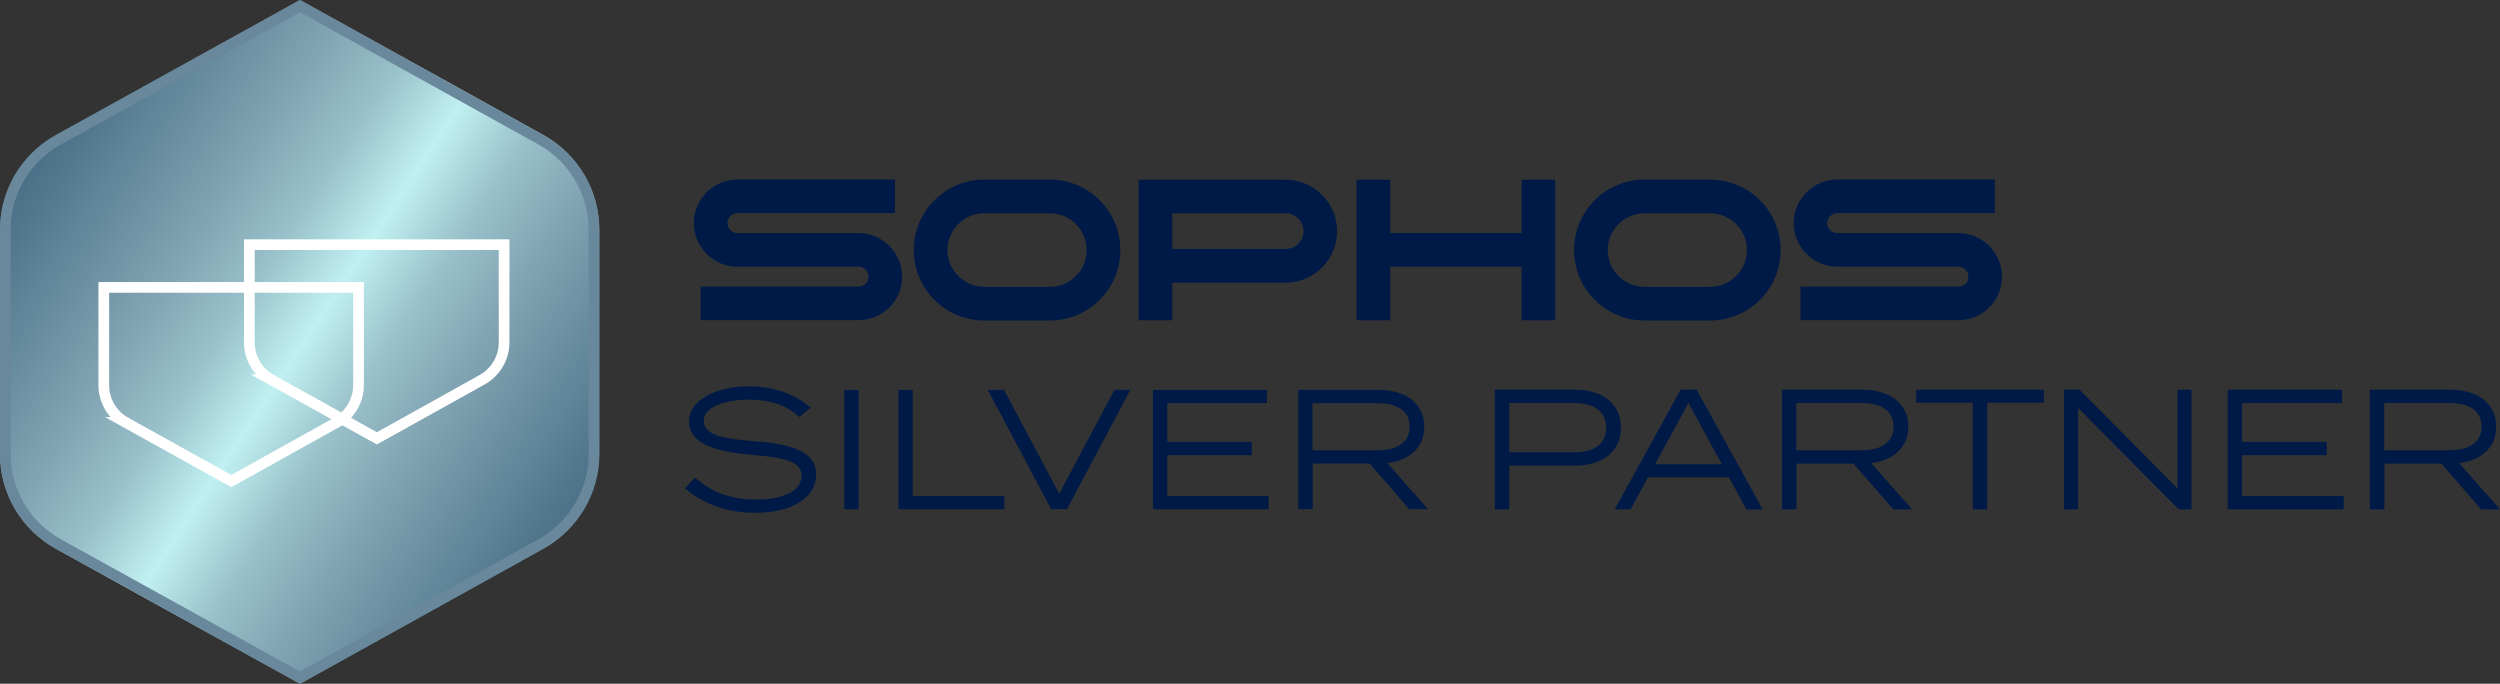 <svg width="234" height="64" viewBox="0 0 234 64" fill="none" xmlns="http://www.w3.org/2000/svg">
<rect x="0" y="0" width="234" height="64" fill="#333333" stroke="none"/>
<path d="M70.141 36.159C72.573 36.159 74.573 37.006 75.868 38.154L74.814 39.047C73.726 37.978 72.077 37.42 70.206 37.404C68.206 37.389 65.869 37.946 65.869 39.414C65.869 40.802 67.981 41.089 70.621 41.297C74.028 41.568 76.397 42.223 76.397 44.425C76.397 46.483 74.301 48 70.653 48C68.205 48 65.853 47.233 64.109 45.701L65.053 44.697C66.685 46.133 68.493 46.755 70.733 46.755C73.437 46.755 75.022 45.908 75.022 44.52C75.021 43.164 73.373 42.828 70.35 42.573C67.358 42.318 64.493 41.664 64.493 39.462C64.493 37.356 67.15 36.159 70.141 36.159Z" fill="#001A47"/>
<path fill-rule="evenodd" clip-rule="evenodd" d="M147.423 36.478C150.004 36.478 151.719 37.79 151.719 40.029C151.719 42.269 150.004 43.582 147.423 43.583H141.266V47.678H139.92V36.478H147.423ZM141.266 42.334H147.326C149.154 42.334 150.341 41.597 150.341 40.029C150.34 38.462 149.153 37.726 147.326 37.726H141.266V42.334Z" fill="#001A47"/>
<path fill-rule="evenodd" clip-rule="evenodd" d="M164.983 47.678H163.46L161.824 44.67H154.257L152.623 47.678H151.131L157.302 36.478H158.81L164.983 47.678ZM154.914 43.455H161.167L158.041 37.709L154.914 43.455Z" fill="#001A47"/>
<path fill-rule="evenodd" clip-rule="evenodd" d="M174.32 36.478C176.821 36.478 178.617 37.726 178.617 39.934C178.617 41.886 177.205 43.102 175.137 43.342L178.969 47.678H177.205L173.486 43.39H168.147V47.678H166.786V36.478H174.32ZM168.132 42.142H174.223C176.035 42.142 177.238 41.454 177.238 39.934C177.238 38.414 176.035 37.726 174.223 37.726H168.132V42.142Z" fill="#001A47"/>
<path d="M191.304 37.694H185.998V47.678H184.651V37.694H179.36V36.478H191.304V37.694Z" fill="#001A47"/>
<path d="M203.81 45.709V36.478H205.124V47.678H203.938L194.511 38.19V47.678H193.196V36.478H194.655L203.81 45.709Z" fill="#001A47"/>
<path d="M219.209 37.726H209.862V41.358H217.782V42.606H209.862V46.429H219.369V47.678H208.516V36.478H219.209V37.726Z" fill="#001A47"/>
<path fill-rule="evenodd" clip-rule="evenodd" d="M229.35 36.478C231.851 36.478 233.646 37.726 233.646 39.934C233.646 41.886 232.236 43.102 230.169 43.342L234 47.678H232.236L228.517 43.39H223.179V47.678H221.815V36.478H229.35ZM223.163 42.142H229.255C231.066 42.142 232.269 41.454 232.269 39.934C232.269 38.414 231.066 37.726 229.255 37.726H223.163V42.142Z" fill="#001A47"/>
<path d="M80.368 47.664H79.025V36.494H80.368V47.664Z" fill="#001A47"/>
<path d="M85.432 46.42H94.007V47.664H84.087V36.494H85.432V46.42Z" fill="#001A47"/>
<path d="M99.144 46.212L104.312 36.494H105.799L99.864 47.664H98.391L92.456 36.494H93.976L99.144 46.212Z" fill="#001A47"/>
<path d="M118.587 37.739H109.258V41.361H117.162V42.606H109.258V46.42H118.746V47.664H107.915V36.494H118.587V37.739Z" fill="#001A47"/>
<path fill-rule="evenodd" clip-rule="evenodd" d="M129.028 36.494C131.523 36.494 133.316 37.739 133.316 39.94C133.316 41.887 131.907 43.101 129.843 43.34L133.668 47.664H131.908L128.197 43.387H122.869V47.664H121.509V36.494H129.028ZM122.852 42.144H128.932C130.74 42.144 131.94 41.456 131.94 39.94C131.94 38.425 130.74 37.739 128.932 37.739H122.852V42.144Z" fill="#001A47"/>
<path fill-rule="evenodd" clip-rule="evenodd" d="M98.269 16.81C101.907 16.811 104.864 19.767 104.865 23.405C104.865 27.042 101.907 30 98.269 30H92.126C88.487 30 85.53 27.042 85.53 23.405C85.53 19.767 88.488 16.811 92.126 16.81H98.269ZM92.126 19.963C90.229 19.963 88.684 21.509 88.684 23.405C88.684 25.3 90.229 26.847 92.126 26.847H98.269C100.165 26.847 101.711 25.3 101.711 23.405C101.711 21.509 100.165 19.963 98.269 19.963H92.126Z" fill="#001A47"/>
<path fill-rule="evenodd" clip-rule="evenodd" d="M160.07 16.81C163.708 16.811 166.666 19.767 166.666 23.405C166.666 27.042 163.708 30 160.07 30H153.927C150.289 30 147.331 27.042 147.331 23.405C147.331 19.767 150.289 16.811 153.927 16.81H160.07ZM153.927 19.963C152.031 19.963 150.485 21.509 150.485 23.405C150.485 25.3 152.03 26.847 153.927 26.847H160.07C161.966 26.847 163.512 25.3 163.512 23.405C163.512 21.509 161.966 19.963 160.07 19.963H153.927Z" fill="#001A47"/>
<path fill-rule="evenodd" clip-rule="evenodd" d="M120.338 16.826C122.987 16.826 125.152 18.984 125.152 21.643C125.152 24.291 122.997 26.455 120.338 26.455H109.722V29.979H106.579V16.826H120.338ZM109.722 19.963V23.302H120.338C121.255 23.302 122.008 22.549 122.008 21.632C122.008 20.715 121.255 19.963 120.338 19.963H109.722Z" fill="#001A47"/>
<path d="M130.128 21.807H142.423V16.82H145.567V29.979H142.423V24.96H130.128V29.979H126.974V16.82H130.128V21.807Z" fill="#001A47"/>
<path d="M83.771 19.942H69.022C68.507 19.942 68.085 20.365 68.085 20.88C68.085 21.395 68.507 21.817 69.022 21.818H80.36C82.607 21.818 84.441 23.663 84.441 25.909C84.441 28.155 82.607 29.968 80.36 29.968H65.58V26.826H80.36C80.875 26.826 81.297 26.434 81.298 25.909C81.298 25.384 80.875 24.961 80.36 24.961H69.022C66.776 24.961 64.941 23.126 64.941 20.88C64.942 18.634 66.776 16.8 69.022 16.8H83.771V19.942Z" fill="#001A47"/>
<path d="M186.72 19.942H171.971C171.456 19.942 171.034 20.365 171.034 20.88C171.034 21.395 171.456 21.817 171.971 21.818H183.309C185.556 21.818 187.39 23.663 187.39 25.909C187.39 28.155 185.556 29.968 183.309 29.968H168.529V26.826H183.309C183.824 26.826 184.246 26.434 184.246 25.909C184.246 25.384 183.824 24.961 183.309 24.961H171.971C169.725 24.961 167.89 23.126 167.89 20.88C167.89 18.634 169.725 16.8 171.971 16.8H186.72V19.942Z" fill="#001A47"/>
<path d="M50.863 12.639C54.081 14.421 56.095 17.824 56.096 21.486V42.514C56.095 46.176 54.081 49.579 50.863 51.361L28.081 64L5.232 51.361C2.015 49.579 0 46.208 0 42.514V21.486C0 17.792 2.015 14.421 5.232 12.639L28.081 0L50.863 12.639Z" fill="url(#paint0_linear_766_19641)"/>
<path d="M50.621 13.076C53.681 14.771 55.596 18.008 55.596 21.486V42.514C55.596 45.992 53.681 49.229 50.621 50.924L28.079 63.428L5.475 50.924C2.414 49.228 0.5 46.024 0.5 42.514V21.486L0.506 21.158C0.617 17.886 2.39 14.917 5.191 13.24L5.475 13.076L28.079 0.571L50.621 13.076Z" stroke="#6A889B"/>
<path d="M47.183 22.9V32.051C47.183 33.406 46.485 34.673 45.353 35.406L45.122 35.546L35.274 41.027L25.399 35.546H25.4C24.133 34.841 23.34 33.51 23.34 32.051V22.9H47.183Z" stroke="white"/>
<path d="M33.558 26.9V36.051C33.558 37.406 32.86 38.673 31.729 39.406L31.497 39.546L21.649 45.027L11.774 39.546H11.775C10.508 38.841 9.715 37.51 9.715 36.051V26.9H33.558Z" stroke="white"/>
<defs>
<linearGradient id="paint0_linear_766_19641" x1="0.401" y1="13.6" x2="56.438" y2="50.488" gradientUnits="userSpaceOnUse">
<stop stop-color="#3F657E"/>
<stop offset="0.3" stop-color="#83A6B4"/>
<stop offset="0.4" stop-color="#9AC2CB"/>
<stop offset="0.5" stop-color="#C0F0F1"/>
<stop offset="0.6" stop-color="#9AC2CB"/>
<stop offset="0.7" stop-color="#83A6B4"/>
<stop offset="1" stop-color="#3F657E"/>
</linearGradient>
</defs>
</svg>
